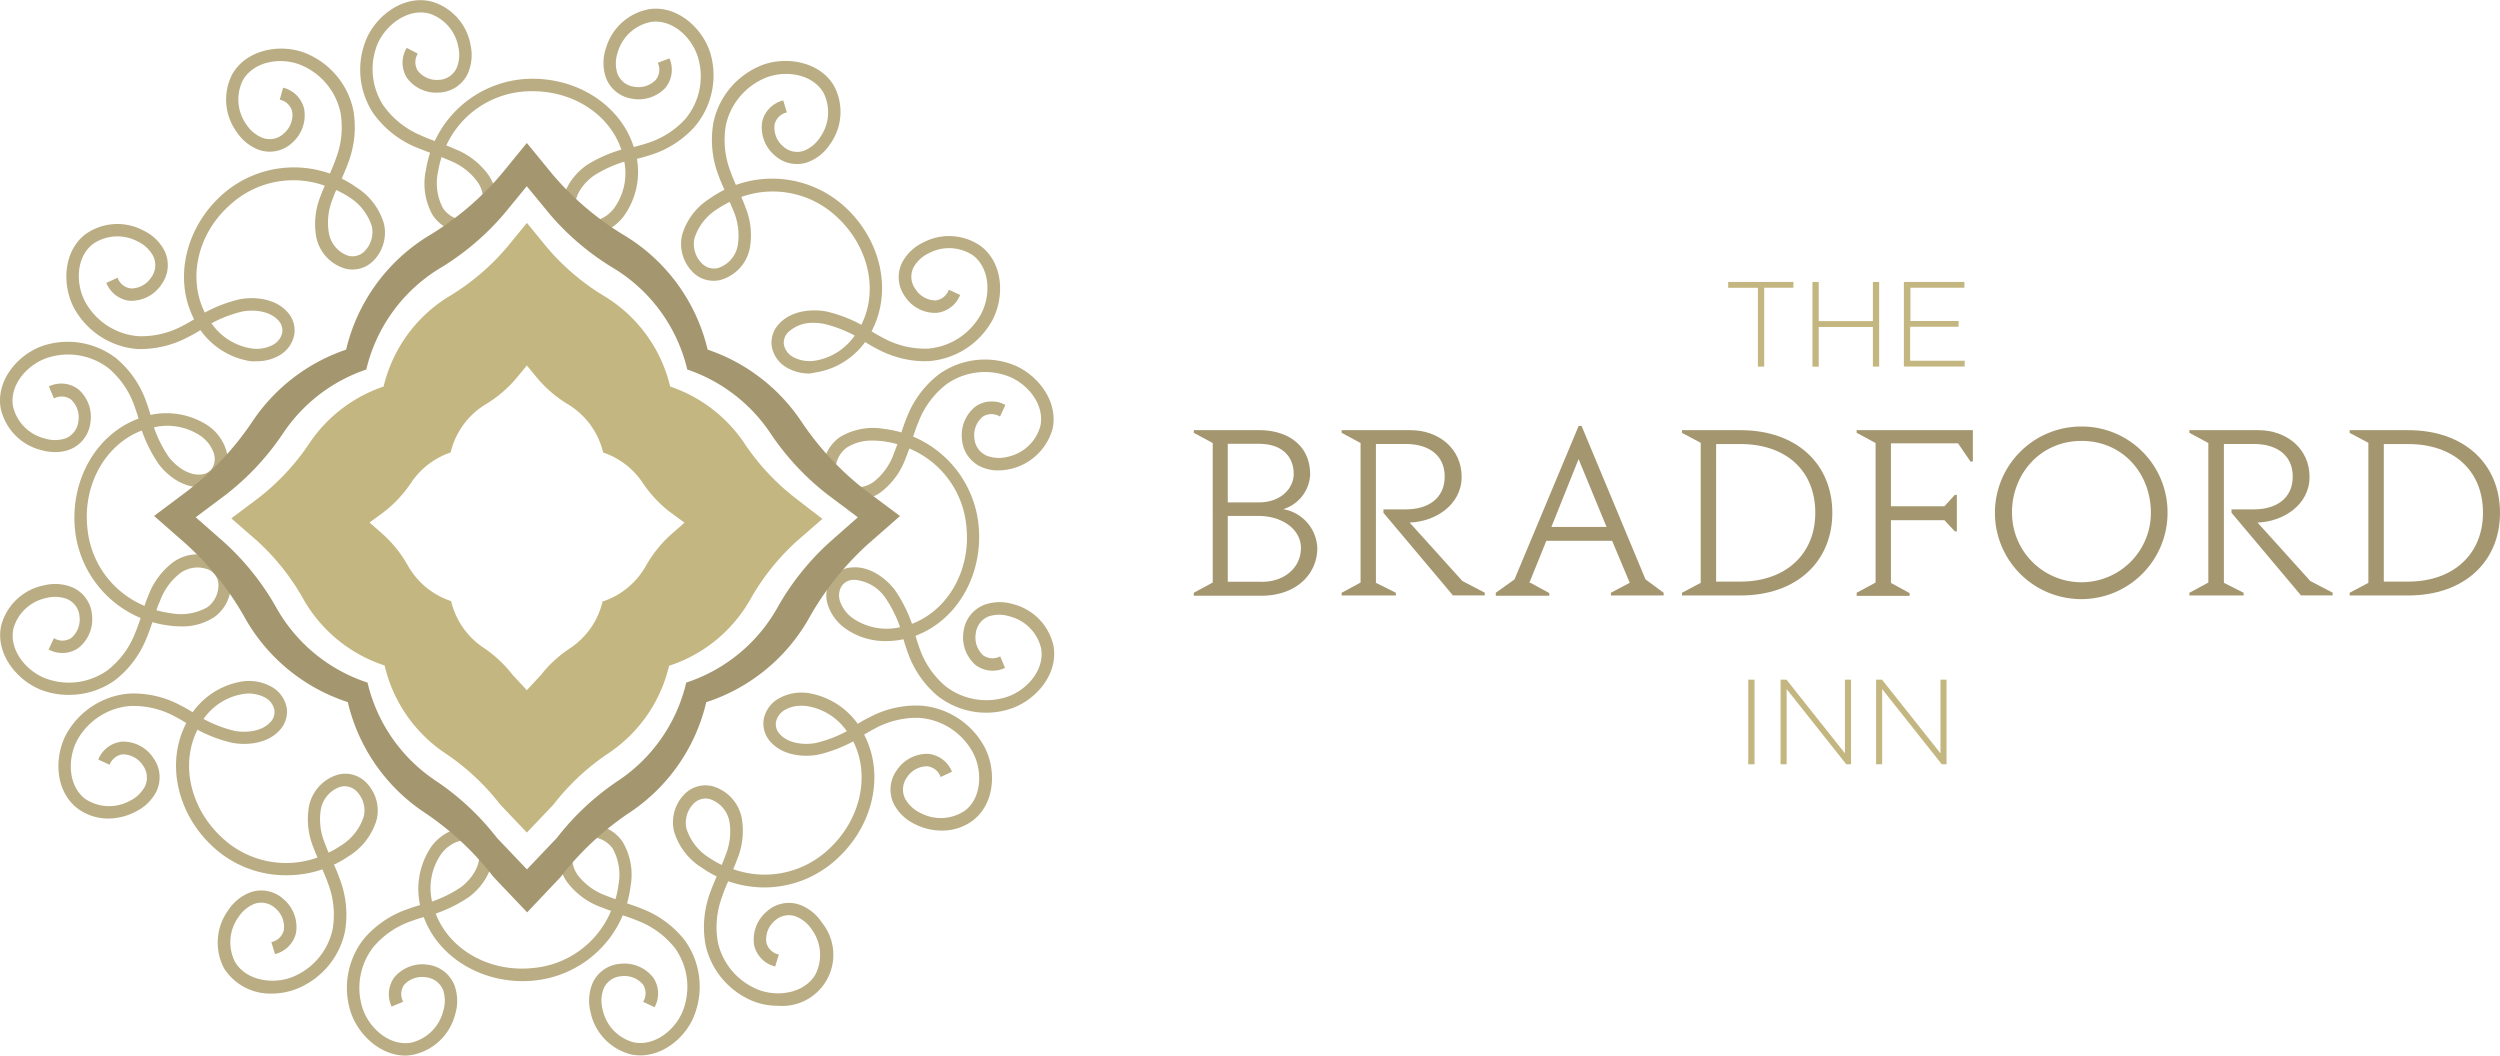 <svg id="Layer_1" data-name="Layer 1" xmlns="http://www.w3.org/2000/svg" viewBox="0 0 342.08 144.44"><defs><style>.cls-1{fill:#baad83;}.cls-2{fill:#a4966f;}.cls-3{fill:#c3b680;}</style></defs><title>logo</title><path class="cls-1" d="M99.46,26.72l-0.08-.19C99,25.7,98.62,24.84,98.31,24a13.61,13.61,0,0,1-.69-7.23A10.84,10.84,0,0,1,104.3,8.9c3.29-1.23,7.87-.5,9.83,2.87a7.55,7.55,0,0,1-.58,8,6.25,6.25,0,0,1-3.07,2.44,4.5,4.5,0,0,1-4.53-1,5,5,0,0,1-1.65-4.6,3.91,3.91,0,0,1,2.87-2.87l0.5,1.64A2.21,2.21,0,0,0,106,17a3.31,3.31,0,0,0,1.13,3,2.82,2.82,0,0,0,2.84.64,4.65,4.65,0,0,0,2.21-1.8,5.9,5.9,0,0,0,.5-6.14c-1.5-2.58-5.12-3.11-7.75-2.12a9.1,9.1,0,0,0-5.61,6.56,11.91,11.91,0,0,0,.63,6.31c0.29,0.83.65,1.62,1,2.46L101,26Z"/><path class="cls-1" d="M126.39,49.43a14,14,0,0,1-6.39-1.7c-0.84-.43-1.64-0.93-2.41-1.41l-0.18-.11,0.9-1.45,0.18,0.11c0.75,0.46,1.52.94,2.3,1.34A11.92,11.92,0,0,0,127,47.7,9.1,9.1,0,0,0,134.22,43c1.33-2.47,1.31-6.13-1-8a5.9,5.9,0,0,0-6.15-.34,4.65,4.65,0,0,0-2.08,1.95,2.82,2.82,0,0,0,.25,2.91A3.31,3.31,0,0,0,128,41.11a2.21,2.21,0,0,0,1.83-1.47l1.55,0.72a3.91,3.91,0,0,1-3.24,2.45,4.94,4.94,0,0,1-4.33-2.27,4.5,4.5,0,0,1-.37-4.62,6.25,6.25,0,0,1,2.83-2.71,7.55,7.55,0,0,1,8,.51c3.06,2.4,3.17,7,1.5,10.13a10.84,10.84,0,0,1-8.66,5.56Z"/><path class="cls-1" d="M110.75,51.11a6.09,6.09,0,0,1-3-.76,4.17,4.17,0,0,1-2.15-2.95,3.73,3.73,0,0,1,1.05-3.14c1.69-1.8,4.52-2,6.43-1.64a19.14,19.14,0,0,1,4.8,1.83l0-.06c2.35-4.71.94-10.78-3.44-14.77a12.78,12.78,0,0,0-13-2.67c0.18,0.43.36,0.86,0.52,1.3a10.18,10.18,0,0,1,.65,5.65,5.65,5.65,0,0,1-4,4.4,4,4,0,0,1-3.88-1.13,5.45,5.45,0,0,1-1.4-5,8.78,8.78,0,0,1,3.78-5,14.76,14.76,0,0,1,18.46,1.1c4.94,4.5,6.51,11.4,3.82,16.8a10.35,10.35,0,0,1-7.84,5.9A7.76,7.76,0,0,1,110.75,51.11Zm0.65-6.93a4.86,4.86,0,0,0-3.53,1.26,2,2,0,0,0-.61,1.71,2.48,2.48,0,0,0,1.3,1.72,4.75,4.75,0,0,0,2.83.5,8.18,8.18,0,0,0,5.56-3.45,17,17,0,0,0-4.23-1.61A7,7,0,0,0,111.4,44.18ZM99.85,27.63a14.28,14.28,0,0,0-1.74,1,7.31,7.31,0,0,0-3.09,4A3.74,3.74,0,0,0,96,36a2.33,2.33,0,0,0,2.27.67,4,4,0,0,0,2.68-3.09,8.56,8.56,0,0,0-.58-4.71C100.19,28.43,100,28,99.85,27.63Z"/><path class="cls-1" d="M46.43,25.05l-1.56-.69,0.09-.2c0.37-.84.72-1.63,1-2.45a11.92,11.92,0,0,0,.63-6.31A9.1,9.1,0,0,0,41,8.83c-2.63-1-6.25-.46-7.75,2.12a5.9,5.9,0,0,0,.5,6.14A4.65,4.65,0,0,0,36,18.89a2.82,2.82,0,0,0,2.85-.64,3.31,3.31,0,0,0,1.13-3,2.21,2.21,0,0,0-1.7-1.61L38.74,12a3.91,3.91,0,0,1,2.87,2.87A5,5,0,0,1,40,19.52a4.5,4.5,0,0,1-4.53,1,6.25,6.25,0,0,1-3.07-2.44,7.55,7.55,0,0,1-.58-8c2-3.36,6.54-4.1,9.83-2.87a10.84,10.84,0,0,1,6.69,7.82,13.61,13.61,0,0,1-.69,7.23c-0.31.88-.7,1.74-1.06,2.57Z"/><path class="cls-1" d="M19.5,47.76l-0.68,0a10.84,10.84,0,0,1-8.66-5.56c-1.67-3.09-1.57-7.73,1.5-10.13a7.55,7.55,0,0,1,8-.51,6.25,6.25,0,0,1,2.83,2.71,4.5,4.5,0,0,1-.37,4.62,5,5,0,0,1-4.33,2.27,3.91,3.91,0,0,1-3.24-2.45L16.09,38a2.21,2.21,0,0,0,1.83,1.47,3.31,3.31,0,0,0,2.78-1.52A2.82,2.82,0,0,0,20.94,35a4.65,4.65,0,0,0-2.08-1.95,5.9,5.9,0,0,0-6.15.34c-2.35,1.84-2.38,5.5-1,8A9.1,9.1,0,0,0,18.93,46a11.93,11.93,0,0,0,6.17-1.48c0.78-.4,1.55-0.88,2.3-1.34l0.18-.11,0.9,1.45-0.18.11c-0.77.48-1.57,1-2.41,1.41A14,14,0,0,1,19.5,47.76Z"/><path class="cls-1" d="M35.14,49.43a7.76,7.76,0,0,1-.82,0,10.35,10.35,0,0,1-7.84-5.9c-2.69-5.39-1.12-12.3,3.82-16.8a14.76,14.76,0,0,1,18.46-1.1,8.78,8.78,0,0,1,3.78,5,5.45,5.45,0,0,1-1.4,5,4,4,0,0,1-3.88,1.13,5.65,5.65,0,0,1-4-4.4,10.17,10.17,0,0,1,.65-5.65c0.16-.44.34-0.87,0.52-1.3a12.78,12.78,0,0,0-13,2.67C27.08,31.94,25.66,38,28,42.72l0,0.06a19.13,19.13,0,0,1,4.8-1.83c1.91-.37,4.74-0.16,6.43,1.64a3.73,3.73,0,0,1,1.05,3.14,4.17,4.17,0,0,1-2.15,2.95A6.09,6.09,0,0,1,35.14,49.43Zm-6.2-5.19a8.18,8.18,0,0,0,5.56,3.45,4.76,4.76,0,0,0,2.83-.5,2.48,2.48,0,0,0,1.3-1.72A2,2,0,0,0,38,43.76c-1.14-1.21-3.26-1.44-4.85-1.13A17,17,0,0,0,28.94,44.24ZM46,26c-0.17.41-.34,0.81-0.48,1.21A8.56,8.56,0,0,0,45,31.88,4,4,0,0,0,47.66,35a2.33,2.33,0,0,0,2.27-.67,3.74,3.74,0,0,0,.95-3.35,7.31,7.31,0,0,0-3.09-4A14.24,14.24,0,0,0,46,26Z"/><path class="cls-1" d="M59.48,21.14l-0.2-.08c-0.85-.32-1.73-0.65-2.58-1a13.62,13.62,0,0,1-5.64-4.58,10.84,10.84,0,0,1-.88-10.25c1.43-3.21,5.17-6,8.94-5a7.55,7.55,0,0,1,5.28,6,6.25,6.25,0,0,1-.42,3.9,4.5,4.5,0,0,1-3.89,2.53,4.93,4.93,0,0,1-4.44-2.05,3.91,3.91,0,0,1,0-4.06l1.52,0.79a2.21,2.21,0,0,0,0,2.34A3.31,3.31,0,0,0,60,10.93a2.82,2.82,0,0,0,2.46-1.57,4.65,4.65,0,0,0,.27-2.84,5.9,5.9,0,0,0-4-4.67c-2.9-.74-5.81,1.47-7,4a9.1,9.1,0,0,0,.74,8.6,11.92,11.92,0,0,0,4.94,4c0.79,0.37,1.6.67,2.46,1l0.2,0.08Z"/><path class="cls-1" d="M86,22l-0.4-1.66,0.2,0c0.85-.21,1.74-0.42,2.57-0.69a11.91,11.91,0,0,0,5.39-3.35A9.1,9.1,0,0,0,95.5,7.83C94.68,5.15,92.06,2.6,89.09,3a5.9,5.9,0,0,0-4.56,4.14A4.65,4.65,0,0,0,84.46,10a2.82,2.82,0,0,0,2.25,1.86,3.31,3.31,0,0,0,3-.91A2.21,2.21,0,0,0,90,8.59l1.6-.6a3.9,3.9,0,0,1-.53,4,5,5,0,0,1-4.66,1.5,4.5,4.5,0,0,1-3.55-3,6.25,6.25,0,0,1,.06-3.92,7.55,7.55,0,0,1,6-5.33c3.86-.5,7.23,2.68,8.27,6A10.84,10.84,0,0,1,95,17.4a13.61,13.61,0,0,1-6.15,3.86c-0.9.29-1.81,0.51-2.69,0.73Z"/><path class="cls-1" d="M80.81,32a3.91,3.91,0,0,1-2.31-.72,3.73,3.73,0,0,1-1.5-3c-0.1-2.47,1.74-4.63,3.34-5.73A19.14,19.14,0,0,1,85,20.48l0-.06c-1.71-5-7-8.23-12.93-7.92a12.78,12.78,0,0,0-11,7.4c0.43,0.17.86,0.35,1.29,0.54a10.17,10.17,0,0,1,4.48,3.51,5.65,5.65,0,0,1,.35,5.91,4,4,0,0,1-3.53,2h0a5.45,5.45,0,0,1-4.49-2.48,8.78,8.78,0,0,1-.88-6.17A14.76,14.76,0,0,1,72,10.8c6.66-.36,12.69,3.37,14.64,9.07a10.35,10.35,0,0,1-1.3,9.73,6.38,6.38,0,0,1-3.21,2.25A4.79,4.79,0,0,1,80.81,32Zm4.62-9.88A17,17,0,0,0,81.31,24c-1.34.92-2.67,2.59-2.6,4.25a2,2,0,0,0,.79,1.64,2.48,2.48,0,0,0,2.14.28A4.76,4.76,0,0,0,84,28.53,8.19,8.19,0,0,0,85.43,22.15Zm-25-.66a14.24,14.24,0,0,0-.48,2,7.31,7.31,0,0,0,.65,5,3.74,3.74,0,0,0,3,1.67h0A2.33,2.33,0,0,0,65.68,29a4,4,0,0,0-.32-4.08A8.55,8.55,0,0,0,61.61,22C61.21,21.82,60.81,21.66,60.4,21.49Z"/><path class="cls-1" d="M37.32,135.95a7.5,7.5,0,0,1-6.65-3.43,7.55,7.55,0,0,1,.58-8,6.25,6.25,0,0,1,3.07-2.44,4.51,4.51,0,0,1,4.53,1,5,5,0,0,1,1.65,4.6,3.91,3.91,0,0,1-2.87,2.87l-0.5-1.64a2.21,2.21,0,0,0,1.7-1.61,3.31,3.31,0,0,0-1.13-3,2.82,2.82,0,0,0-2.84-.64,4.66,4.66,0,0,0-2.21,1.8,5.9,5.9,0,0,0-.5,6.14c1.5,2.58,5.12,3.11,7.75,2.13a9.1,9.1,0,0,0,5.61-6.56,11.92,11.92,0,0,0-.63-6.31c-0.29-.82-0.66-1.65-1-2.45l-0.09-.2,1.56-.69,0.09,0.2c0.37,0.83.75,1.69,1.06,2.57a13.62,13.62,0,0,1,.69,7.23,10.85,10.85,0,0,1-6.69,7.82A9.17,9.17,0,0,1,37.32,135.95Z"/><path class="cls-1" d="M14.87,112a7,7,0,0,1-4.3-1.41c-3.06-2.4-3.17-7-1.5-10.13a10.84,10.84,0,0,1,8.66-5.56,13.61,13.61,0,0,1,7.07,1.67c0.84,0.43,1.64.93,2.41,1.41l0.18,0.11-0.9,1.45-0.18-.11c-0.78-.48-1.52-0.94-2.3-1.35a11.91,11.91,0,0,0-6.17-1.48,9.1,9.1,0,0,0-7.26,4.66c-1.33,2.47-1.31,6.13,1,8a5.9,5.9,0,0,0,6.15.34,4.65,4.65,0,0,0,2.08-1.95,2.82,2.82,0,0,0-.25-2.91,3.31,3.31,0,0,0-2.78-1.52A2.21,2.21,0,0,0,15,104.65l-1.55-.72a3.91,3.91,0,0,1,3.24-2.45A4.94,4.94,0,0,1,21,103.74a4.5,4.5,0,0,1,.37,4.62,6.25,6.25,0,0,1-2.83,2.71A8.1,8.1,0,0,1,14.87,112Z"/><path class="cls-1" d="M39.08,119.76a14.61,14.61,0,0,1-9.87-3.83c-4.94-4.5-6.51-11.4-3.82-16.8a10.35,10.35,0,0,1,7.84-5.9,6.36,6.36,0,0,1,3.86.71,4.17,4.17,0,0,1,2.15,2.95A3.73,3.73,0,0,1,38.19,100c-1.69,1.8-4.52,2-6.43,1.64A19.13,19.13,0,0,1,27,99.84l0,0.06c-2.35,4.71-.94,10.78,3.44,14.77a12.78,12.78,0,0,0,13,2.67c-0.18-.43-0.36-0.86-0.52-1.3a10.17,10.17,0,0,1-.65-5.65,5.65,5.65,0,0,1,4-4.4,4,4,0,0,1,3.88,1.13,5.45,5.45,0,0,1,1.4,5,8.78,8.78,0,0,1-3.78,5A15,15,0,0,1,39.08,119.76Zm8.08-12.17a2.54,2.54,0,0,0-.58.07,4,4,0,0,0-2.68,3.09,8.55,8.55,0,0,0,.58,4.71c0.15,0.41.31,0.81,0.48,1.21a14.24,14.24,0,0,0,1.74-1,7.31,7.31,0,0,0,3.09-4,3.74,3.74,0,0,0-.95-3.35A2.36,2.36,0,0,0,47.15,107.58Zm-19.3-9.21A17,17,0,0,0,32.08,100c1.6,0.31,3.72.08,4.86-1.13a2,2,0,0,0,.61-1.71,2.48,2.48,0,0,0-1.3-1.72,4.77,4.77,0,0,0-2.83-.5A8.19,8.19,0,0,0,27.85,98.38Z"/><path class="cls-1" d="M106.4,137.62a9.17,9.17,0,0,1-3.18-.56,10.84,10.84,0,0,1-6.69-7.82,13.61,13.61,0,0,1,.69-7.23c0.32-.89.7-1.75,1.07-2.58l0.08-.19,1.56,0.69-0.08.19c-0.36.8-.73,1.63-1,2.46a11.91,11.91,0,0,0-.63,6.31,9.1,9.1,0,0,0,5.61,6.56c2.63,1,6.25.46,7.75-2.12a5.9,5.9,0,0,0-.5-6.14,4.66,4.66,0,0,0-2.21-1.8A2.82,2.82,0,0,0,106,126a3.31,3.31,0,0,0-1.13,3,2.21,2.21,0,0,0,1.7,1.61l-0.5,1.64a3.91,3.91,0,0,1-2.87-2.87,5,5,0,0,1,1.65-4.6,4.5,4.5,0,0,1,4.53-1,6.25,6.25,0,0,1,3.07,2.44A7,7,0,0,1,106.4,137.62Z"/><path class="cls-1" d="M128.84,113.65a8.09,8.09,0,0,1-3.69-.9,6.25,6.25,0,0,1-2.83-2.71,4.5,4.5,0,0,1,.37-4.62,5,5,0,0,1,4.33-2.27,3.91,3.91,0,0,1,3.24,2.45l-1.55.72a2.21,2.21,0,0,0-1.83-1.47,3.31,3.31,0,0,0-2.78,1.52,2.82,2.82,0,0,0-.25,2.91,4.66,4.66,0,0,0,2.08,1.95,5.9,5.9,0,0,0,6.15-.34c2.32-1.82,2.35-5.55,1-8a9.1,9.1,0,0,0-7.26-4.66,11.93,11.93,0,0,0-6.17,1.49c-0.77.4-1.51,0.86-2.29,1.34l-0.19.12-0.9-1.45,0.19-.12c0.77-.48,1.57-1,2.4-1.4A13.62,13.62,0,0,1,126,96.55a10.85,10.85,0,0,1,8.66,5.56c1.67,3.09,1.57,7.73-1.5,10.13A7,7,0,0,1,128.84,113.65Z"/><path class="cls-1" d="M104.64,121.43A15,15,0,0,1,96,118.71a8.78,8.78,0,0,1-3.78-5,5.45,5.45,0,0,1,1.4-5,4,4,0,0,1,3.88-1.13,5.65,5.65,0,0,1,4,4.4,10.18,10.18,0,0,1-.65,5.65c-0.16.44-.34,0.87-0.52,1.3a12.78,12.78,0,0,0,13-2.67c4.38-4,5.79-10.05,3.44-14.77l0-.06a19.12,19.12,0,0,1-4.8,1.83c-1.91.37-4.74,0.16-6.43-1.64a3.73,3.73,0,0,1-1.05-3.14,4.17,4.17,0,0,1,2.15-2.95,6.38,6.38,0,0,1,3.86-.71,10.35,10.35,0,0,1,7.84,5.9c2.69,5.39,1.12,12.3-3.82,16.8A14.61,14.61,0,0,1,104.64,121.43Zm-8.08-12.17a2.36,2.36,0,0,0-1.69.74,3.74,3.74,0,0,0-.95,3.35,7.31,7.31,0,0,0,3.09,4,14.24,14.24,0,0,0,1.74,1c0.17-.4.34-0.81,0.48-1.21a8.56,8.56,0,0,0,.58-4.71,4,4,0,0,0-2.68-3.09A2.54,2.54,0,0,0,96.56,109.26Zm13.1-12.69a4.42,4.42,0,0,0-2.19.53,2.48,2.48,0,0,0-1.3,1.72,2,2,0,0,0,.61,1.71c1.14,1.21,3.26,1.44,4.86,1.13a17,17,0,0,0,4.23-1.61,8.19,8.19,0,0,0-5.56-3.45A6.16,6.16,0,0,0,109.66,96.57Z"/><path class="cls-1" d="M87.62,144.41a6.25,6.25,0,0,1-1.31-.14,7.55,7.55,0,0,1-5.51-5.8,6.25,6.25,0,0,1,.27-3.91,4.5,4.5,0,0,1,3.79-2.68,5,5,0,0,1,4.52,1.88,3.91,3.91,0,0,1,.19,4.06L88,137.08a2.21,2.21,0,0,0,0-2.34,3.31,3.31,0,0,0-3-1.16,2.82,2.82,0,0,0-2.39,1.67,4.65,4.65,0,0,0-.16,2.85,5.9,5.9,0,0,0,4.2,4.51c2.92,0.63,5.75-1.69,6.79-4.3a9.1,9.1,0,0,0-1.07-8.56A11.91,11.91,0,0,0,87.29,126c-0.81-.34-1.63-0.61-2.49-0.9L84.58,125l0.54-1.62,0.21,0.07c0.86,0.29,1.75.58,2.62,0.94a13.61,13.61,0,0,1,5.81,4.36A10.84,10.84,0,0,1,95,138.94C93.89,141.82,90.92,144.41,87.62,144.41Z"/><path class="cls-1" d="M55.49,144.44c-3.41,0-6.39-2.79-7.45-5.8a10.84,10.84,0,0,1,1.72-10.14,13.61,13.61,0,0,1,6-4.1c0.89-.33,1.79-0.58,2.67-0.83l0.19-.06,0.47,1.65-0.19.06c-0.85.24-1.72,0.49-2.55,0.79a11.91,11.91,0,0,0-5.25,3.56,9.1,9.1,0,0,0-1.45,8.51c0.93,2.65,3.65,5.09,6.6,4.59a5.9,5.9,0,0,0,4.39-4.32,4.65,4.65,0,0,0,0-2.85,2.82,2.82,0,0,0-2.32-1.77,3.31,3.31,0,0,0-3,1,2.21,2.21,0,0,0-.15,2.34l-1.58.66a3.91,3.91,0,0,1,.37-4A5,5,0,0,1,58.52,132a4.5,4.5,0,0,1,3.67,2.84,6.25,6.25,0,0,1,.1,3.92,7.55,7.55,0,0,1-5.76,5.56A6.3,6.3,0,0,1,55.49,144.44Z"/><path class="cls-1" d="M71.52,134.25c-6,0-11.45-3.37-13.46-8.56a10.35,10.35,0,0,1,.91-9.77,6.38,6.38,0,0,1,3.12-2.37,4.17,4.17,0,0,1,3.63.4,3.73,3.73,0,0,1,1.61,2.89c0.19,2.47-1.56,4.7-3.11,5.86A19.1,19.1,0,0,1,59.64,125l0,0.06c1.9,4.91,7.34,8,13.23,7.4a12.78,12.78,0,0,0,10.74-7.82c-0.44-.15-0.88-0.32-1.31-0.49a10.17,10.17,0,0,1-4.61-3.33,5.65,5.65,0,0,1-.58-5.89,4,4,0,0,1,3.45-2.1,5.44,5.44,0,0,1,4.6,2.3,8.78,8.78,0,0,1,1.12,6.13A14.76,14.76,0,0,1,73,134.18C72.54,134.23,72,134.25,71.52,134.25Zm-8-19.23a3,3,0,0,0-.93.15,4.76,4.76,0,0,0-2.27,1.76,8.18,8.18,0,0,0-1.2,6.43,17,17,0,0,0,4-2c1.3-1,2.56-2.7,2.43-4.35a2,2,0,0,0-.86-1.61A2.17,2.17,0,0,0,63.56,115Zm17.22-.48H80.65a2.33,2.33,0,0,0-2,1.23,4,4,0,0,0,.48,4.07A8.55,8.55,0,0,0,83,122.58c0.4,0.16.81,0.31,1.22,0.46a14.27,14.27,0,0,0,.41-2,7.31,7.31,0,0,0-.84-5A3.75,3.75,0,0,0,80.78,114.55Z"/><path class="cls-1" d="M136.59,64.37a5.6,5.6,0,0,1-2.28-.46,4.5,4.5,0,0,1-2.68-3.79,5,5,0,0,1,1.88-4.52,3.91,3.91,0,0,1,4.06-.19L136.83,57a2.21,2.21,0,0,0-2.34,0A3.31,3.31,0,0,0,133.33,60,2.82,2.82,0,0,0,135,62.35a4.66,4.66,0,0,0,2.85.16,5.9,5.9,0,0,0,4.5-4.2c0.63-2.92-1.69-5.75-4.3-6.79a9.09,9.09,0,0,0-8.56,1.07,11.92,11.92,0,0,0-3.79,5.09c-0.34.8-.62,1.66-0.9,2.49l-0.07.21-1.62-.54,0.07-.21c0.29-.86.58-1.75,0.94-2.61a13.62,13.62,0,0,1,4.36-5.81,10.84,10.84,0,0,1,10.21-1.28c3.26,1.31,6.15,4.93,5.34,8.74A7.79,7.79,0,0,1,136.59,64.37Z"/><path class="cls-1" d="M135,97.52a10.82,10.82,0,0,1-6.71-2.3,13.61,13.61,0,0,1-4.1-6c-0.33-.88-0.58-1.79-0.83-2.66l-0.06-.2,1.65-.47,0.06,0.2c0.25,0.88.49,1.72,0.79,2.54a11.92,11.92,0,0,0,3.56,5.25,9.1,9.1,0,0,0,8.51,1.45c2.65-.93,5.09-3.65,4.59-6.6a5.9,5.9,0,0,0-4.32-4.39,4.66,4.66,0,0,0-2.85,0,2.82,2.82,0,0,0-1.77,2.32,3.31,3.31,0,0,0,1,3,2.22,2.22,0,0,0,2.34.15l0.66,1.58a3.91,3.91,0,0,1-4-.37,5,5,0,0,1-1.68-4.59,4.5,4.5,0,0,1,2.84-3.67,6.25,6.25,0,0,1,3.92-.1,7.55,7.55,0,0,1,5.56,5.76c0.65,3.84-2.4,7.33-5.71,8.5A10.39,10.39,0,0,1,135,97.52Z"/><path class="cls-1" d="M121.24,87.72A9.38,9.38,0,0,1,115.68,86a6.38,6.38,0,0,1-2.37-3.12,4.17,4.17,0,0,1,.4-3.63,3.73,3.73,0,0,1,2.89-1.61c2.46-.2,4.7,1.56,5.86,3.11a19.15,19.15,0,0,1,2.32,4.59l0.06,0c4.91-1.9,8-7.34,7.4-13.23a12.78,12.78,0,0,0-7.82-10.74c-0.15.44-.31,0.88-0.49,1.31a10.17,10.17,0,0,1-3.33,4.61,5.65,5.65,0,0,1-5.89.58,4,4,0,0,1-2.1-3.45,5.45,5.45,0,0,1,2.3-4.6A8.78,8.78,0,0,1,121,58.69a14.76,14.76,0,0,1,12.91,13.25c0.62,6.65-2.87,12.81-8.49,15A11.7,11.7,0,0,1,121.24,87.72ZM117,79.34h-0.24a2,2,0,0,0-1.6.86,2.48,2.48,0,0,0-.19,2.15,4.76,4.76,0,0,0,1.76,2.27,8.19,8.19,0,0,0,6.43,1.2,17,17,0,0,0-2-4A5.7,5.7,0,0,0,117,79.34Zm2.43-19.05a6.31,6.31,0,0,0-3.54.94,3.74,3.74,0,0,0-1.55,3.11,2.33,2.33,0,0,0,1.23,2,4,4,0,0,0,4.07-.48A8.55,8.55,0,0,0,122.33,62c0.16-.4.31-0.81,0.46-1.22a14.25,14.25,0,0,0-2-.41A10.85,10.85,0,0,0,119.4,60.29Z"/><path class="cls-1" d="M9.39,95.08a10.47,10.47,0,0,1-3.89-.73C2.24,93-.65,89.42.16,85.61A7.55,7.55,0,0,1,6,80.1a6.26,6.26,0,0,1,3.91.27,4.5,4.5,0,0,1,2.68,3.79,5,5,0,0,1-1.88,4.52,3.9,3.9,0,0,1-4.06.19l0.73-1.55a2.21,2.21,0,0,0,2.34,0,3.31,3.31,0,0,0,1.16-2.95,2.82,2.82,0,0,0-1.67-2.39,4.66,4.66,0,0,0-2.85-.16A5.9,5.9,0,0,0,1.84,86c-0.63,2.92,1.7,5.75,4.3,6.79a9.09,9.09,0,0,0,8.56-1.07,11.91,11.91,0,0,0,3.79-5.09c0.34-.81.62-1.67,0.9-2.5l0.07-.2,1.62,0.54-0.07.2c-0.29.86-.58,1.75-0.95,2.62a13.61,13.61,0,0,1-4.36,5.81A10.79,10.79,0,0,1,9.39,95.08Z"/><path class="cls-1" d="M7.55,61.86a7.34,7.34,0,0,1-1.91-.27A7.55,7.55,0,0,1,.09,55.84c-0.65-3.84,2.4-7.33,5.71-8.5a10.84,10.84,0,0,1,10.14,1.72,13.61,13.61,0,0,1,4.1,6c0.33,0.88.58,1.79,0.83,2.66l0.06,0.2-1.65.47-0.06-.2c-0.24-.84-0.49-1.72-0.79-2.54a11.92,11.92,0,0,0-3.56-5.25A9.1,9.1,0,0,0,6.37,49c-2.65.93-5.09,3.65-4.59,6.6a5.9,5.9,0,0,0,4.32,4.39,4.64,4.64,0,0,0,2.85,0,2.82,2.82,0,0,0,1.77-2.32,3.31,3.31,0,0,0-1-3,2.21,2.21,0,0,0-2.34-.15L6.69,52.87a3.9,3.9,0,0,1,4,.37,5,5,0,0,1,1.68,4.59A4.5,4.5,0,0,1,9.57,61.5,5.49,5.49,0,0,1,7.55,61.86Z"/><path class="cls-1" d="M24.79,85.71a12.54,12.54,0,0,1-1.63-.11A14.76,14.76,0,0,1,10.25,72.36c-0.62-6.65,2.87-12.81,8.49-15a10.35,10.35,0,0,1,9.77.91,6.38,6.38,0,0,1,2.37,3.12,4.17,4.17,0,0,1-.4,3.63,3.73,3.73,0,0,1-2.89,1.61c-2.48.19-4.7-1.56-5.86-3.11a19.13,19.13,0,0,1-2.32-4.59l-0.06,0c-4.91,1.9-8,7.34-7.4,13.23a12.78,12.78,0,0,0,7.82,10.74c0.15-.44.31-0.88,0.49-1.31A10.17,10.17,0,0,1,23.6,77a5.65,5.65,0,0,1,5.89-.58,4,4,0,0,1,2.1,3.44,5.45,5.45,0,0,1-2.3,4.6A7.94,7.94,0,0,1,24.79,85.71ZM21.4,83.5a14.25,14.25,0,0,0,2,.41,7.3,7.3,0,0,0,5-.84A3.74,3.74,0,0,0,29.89,80a2.33,2.33,0,0,0-1.23-2,4,4,0,0,0-4.07.48,8.55,8.55,0,0,0-2.74,3.87C21.69,82.68,21.54,83.09,21.4,83.5Zm-0.33-25a17,17,0,0,0,2,4c1,1.3,2.69,2.56,4.35,2.43a2,2,0,0,0,1.61-.86,2.48,2.48,0,0,0,.19-2.15,4.76,4.76,0,0,0-1.76-2.27A8.18,8.18,0,0,0,21.07,58.47Z"/><path class="cls-2" d="M118.47,67.12a40.15,40.15,0,0,1-8.92-9.6,25.12,25.12,0,0,0-12.72-9.68A25,25,0,0,0,85.57,32.29a40.15,40.15,0,0,1-10-8.47l-3.27-4-0.21-.25-0.21.25-3.27,4a40.15,40.15,0,0,1-10,8.47A25,25,0,0,0,47.36,47.84a25.12,25.12,0,0,0-12.72,9.68,40.15,40.15,0,0,1-8.92,9.6l-4.64,3.48,4.36,3.82a40.15,40.15,0,0,1,8.15,10.26,25,25,0,0,0,14,11.39,25,25,0,0,0,10.33,15,40.15,40.15,0,0,1,9.6,8.92l4.41,4.64,0.2,0.21,0.2-.21L76.71,120a40.15,40.15,0,0,1,9.6-8.92,25,25,0,0,0,10.33-15,25,25,0,0,0,14-11.39,40.14,40.14,0,0,1,8.15-10.26l4.36-3.82Zm-4.93,7.05a35.66,35.66,0,0,0-7.24,9.11A22.24,22.24,0,0,1,93.9,93.4a22.24,22.24,0,0,1-9.17,13.33,35.66,35.66,0,0,0-8.53,7.92l-3.92,4.12-0.18.19-0.18-.19L68,114.65a35.66,35.66,0,0,0-8.53-7.92A22.24,22.24,0,0,1,50.29,93.4a22.24,22.24,0,0,1-12.4-10.11,35.66,35.66,0,0,0-7.24-9.11l-3.87-3.4,4.12-3.09a35.66,35.66,0,0,0,7.92-8.53,22.31,22.31,0,0,1,11.3-8.6,22.2,22.2,0,0,1,10-13.81A35.66,35.66,0,0,0,69,29.23l2.9-3.53,0.18-.22,0.18,0.22,2.9,3.53a35.66,35.66,0,0,0,8.88,7.52,22.2,22.2,0,0,1,10,13.81,22.31,22.31,0,0,1,11.3,8.6,35.66,35.66,0,0,0,7.92,8.53l4.12,3.09Z"/><path class="cls-3" d="M108.86,68.17a31.83,31.83,0,0,1-7.07-7.61A19.91,19.91,0,0,0,91.7,52.89a19.82,19.82,0,0,0-8.93-12.32,31.83,31.83,0,0,1-7.93-6.72L72.26,30.7l-0.16-.2-0.16.2-2.59,3.15a31.83,31.83,0,0,1-7.93,6.72,19.82,19.82,0,0,0-8.93,12.32A19.91,19.91,0,0,0,42.4,60.56a31.83,31.83,0,0,1-7.07,7.61l-3.68,2.76,3.45,3a31.83,31.83,0,0,1,6.46,8.13,19.85,19.85,0,0,0,11.07,9A19.85,19.85,0,0,0,60.82,103a31.83,31.83,0,0,1,7.61,7.07l3.5,3.68,0.16,0.17,0.16-.17,3.5-3.68A31.83,31.83,0,0,1,83.36,103a19.85,19.85,0,0,0,8.19-11.9,19.85,19.85,0,0,0,11.07-9A31.83,31.83,0,0,1,109.08,74l3.45-3Zm-17.08,5a16.94,16.94,0,0,0-3.44,4.33,10.57,10.57,0,0,1-5.89,4.81,10.56,10.56,0,0,1-4.36,6.33A16.94,16.94,0,0,0,74,92.38l-1.86,2-0.09.09L72,94.34l-1.86-2a16.94,16.94,0,0,0-4.05-3.76,10.56,10.56,0,0,1-4.36-6.33,10.57,10.57,0,0,1-5.89-4.81,16.94,16.94,0,0,0-3.44-4.33l-1.84-1.61,2-1.47A16.94,16.94,0,0,0,56.29,66a10.6,10.6,0,0,1,5.37-4.09,10.55,10.55,0,0,1,4.75-6.56,16.94,16.94,0,0,0,4.22-3.57L72,50.12,72.09,50l0.09,0.11,1.38,1.68a16.94,16.94,0,0,0,4.22,3.57,10.55,10.55,0,0,1,4.75,6.56A10.6,10.6,0,0,1,87.9,66a16.94,16.94,0,0,0,3.76,4.05l2,1.47Z"/><path class="cls-2" d="M180.25,75c0,3.43-2.73,6.52-7.72,6.52h-9.18V81.11l2.59-1.4V60.62l-2.59-1.4V58.86h9c3.46,0,6.92,1.76,6.92,6.09a5.2,5.2,0,0,1-3.69,4.72A5.61,5.61,0,0,1,180.25,75ZM168,68.74h4.26c3.09,0,4.76-2,4.76-3.89,0-2.13-1.33-4.12-4.76-4.12H168v8Zm4.66,10.87c3.16,0,5.35-2,5.35-4.62s-2.66-4.39-5.75-4.39H168v9h4.66Z"/><path class="cls-2" d="M203.13,81.47h-4.32L189.3,70.17V69.7h3.06c3.09,0,5.32-1.53,5.32-4.49s-2.23-4.46-5.32-4.46h-4.09v19L191,81.11v0.37h-7.42V81.11l2.59-1.4V60.62l-2.59-1.4V58.86H193c3.86,0,7,2.53,7,6.39s-3.66,6.15-7.12,6.25l7.22,8,3.06,1.6v0.37Z"/><path class="cls-2" d="M227.64,81.11v0.37h-7.22V81.11L223,79.74,220.59,74h-9l-2.33,5.75h0.17l2.56,1.4v0.37h-7.32V81.11l2.56-1.83,8.78-21h0.4l8.75,21Zm-7.81-9L216,62.82l-3.72,9.28h7.55Z"/><path class="cls-2" d="M238.15,58.86c7.72,0,12.57,4.66,12.57,11.31s-4.85,11.31-12.57,11.31h-8V81.11l2.56-1.36V60.59l-2.56-1.36V58.86h8Zm0,20.72c6.19,0,10.24-3.76,10.24-9.41,0-5.82-4.06-9.41-10.24-9.41h-3.33V79.58h3.33Z"/><path class="cls-2" d="M269.95,58.86v4.29h-0.33l-1.7-2.49h-9.18v8.61h7.32l1.43-1.56h0.27v5h-0.27l-1.43-1.53h-7.32v8.58l2.56,1.4v0.37h-7.25V81.11l2.59-1.4V60.62l-2.59-1.4V58.86h15.9Z"/><path class="cls-2" d="M296.59,70.17a11.81,11.81,0,1,1-11.81-11.81A11.74,11.74,0,0,1,296.59,70.17Zm-21.28,0a9.48,9.48,0,1,0,19,0c0-5.39-3.86-9.84-9.48-9.84S275.3,64.81,275.3,70.17Z"/><path class="cls-2" d="M319.17,81.47h-4.32l-9.51-11.31V69.7h3.06c3.09,0,5.32-1.53,5.32-4.49s-2.23-4.46-5.32-4.46H304.3v19L307,81.11v0.37h-7.42V81.11l2.59-1.4V60.62l-2.59-1.4V58.86h9.44c3.86,0,7,2.53,7,6.39s-3.66,6.15-7.12,6.25l7.22,8,3.06,1.6v0.37Z"/><path class="cls-2" d="M329.51,58.86c7.72,0,12.57,4.66,12.57,11.31s-4.85,11.31-12.57,11.31h-8V81.11l2.56-1.36V60.59l-2.56-1.36V58.86h8Zm0,20.72c6.19,0,10.24-3.76,10.24-9.41,0-5.82-4.06-9.41-10.24-9.41h-3.33V79.58h3.33Z"/><path class="cls-3" d="M239.22,93h0.86v11.58h-0.86V93Z"/><path class="cls-3" d="M243.64,93h0.81l8,10.08V93h0.83v11.58h-0.65l-8.16-10.29v10.29h-0.83V93Z"/><path class="cls-3" d="M256.71,93h0.81l8,10.08V93h0.83v11.58h-0.65l-8.16-10.29v10.29h-0.83V93Z"/><path class="cls-3" d="M240.47,39.38h-4V38.58h8.93v0.79h-4V50.16h-0.86V39.38Z"/><path class="cls-3" d="M248,38.58h0.86v5.36h7.41V38.58h0.86V50.16h-0.86V44.74h-7.41v5.43H248V38.58Z"/><path class="cls-3" d="M260.55,38.58h8.24v0.79h-7.38v4.55H268v0.79h-6.63v4.65h7.46v0.79h-8.32V38.58Z"/></svg>